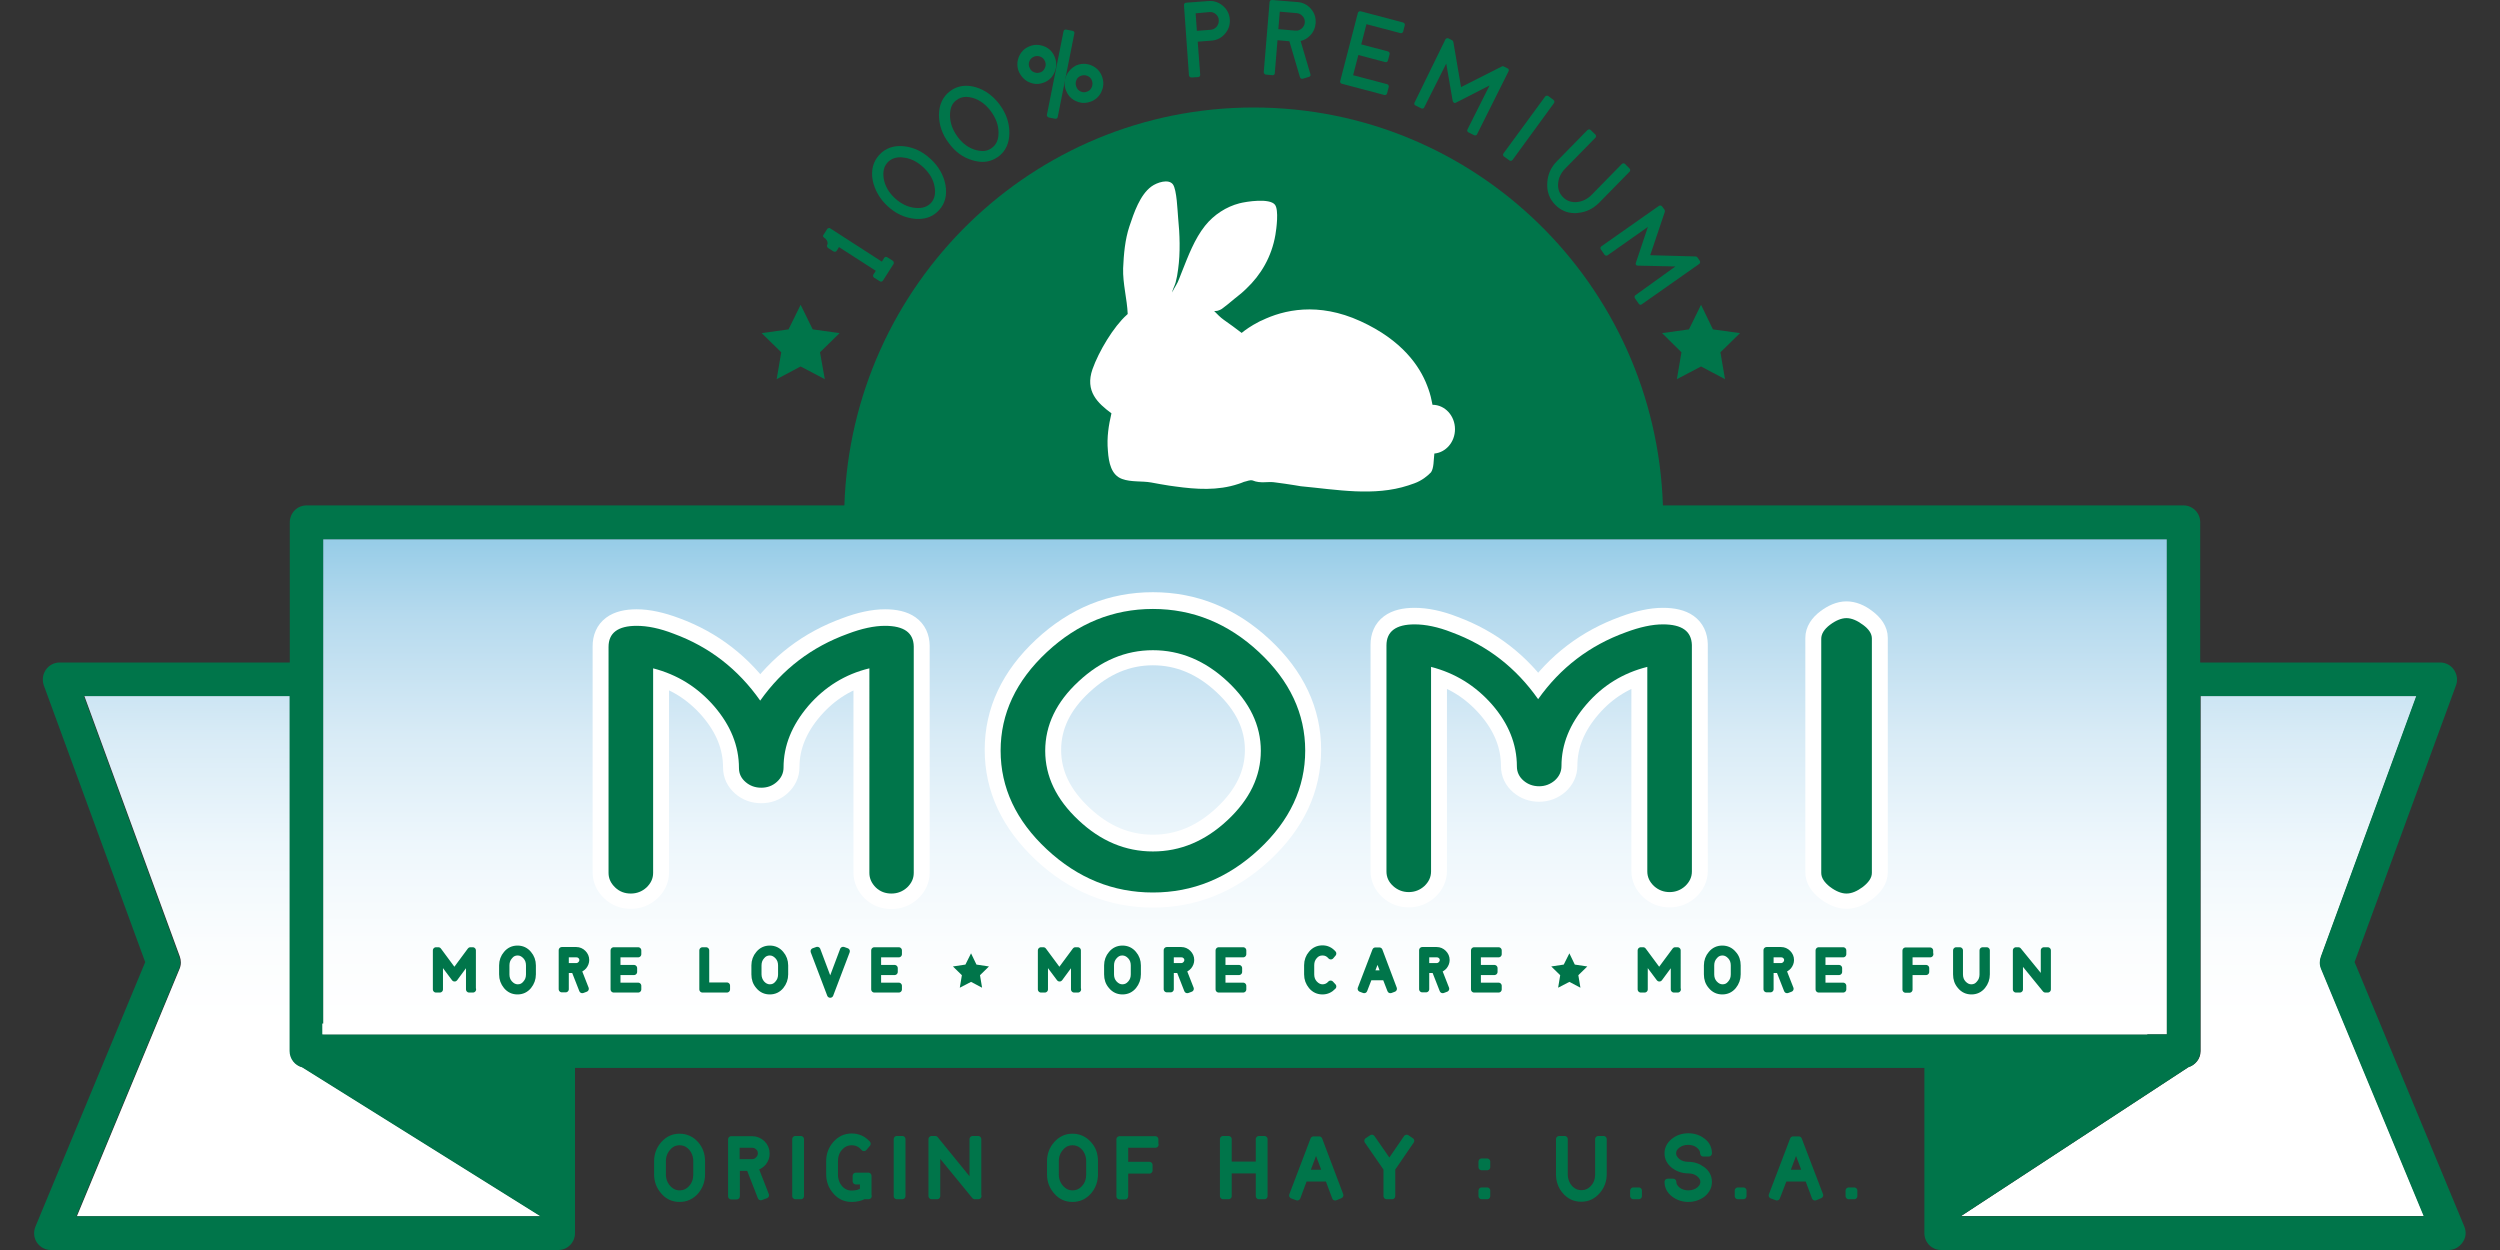 <?xml version="1.0" encoding="utf-8"?>
<!-- Generator: Adobe Illustrator 25.2.0, SVG Export Plug-In . SVG Version: 6.00 Build 0)  -->
<svg version="1.1" id="圖層_1" xmlns="http://www.w3.org/2000/svg" xmlns:xlink="http://www.w3.org/1999/xlink" x="0px" y="0px"
	 viewBox="0 0 1200 600" style="enable-background:new 0 0 1200 600;" xml:space="preserve">
<rect x="0" y="0" width="1200" height="600" fill="#333333" stroke="none"/>
<style type="text/css">
	.st0{clip-path:url(#SVGID_1_);fill:url(#SVGID_2_);}
	.st1{fill:#00754A;}
	.st2{fill:url(#SVGID_3_);}
	.st3{fill:none;}
	.st4{clip-path:url(#SVGID_4_);fill:url(#SVGID_5_);}
	.st5{fill:#FFFFFF;stroke:#FFFFFF;stroke-width:15.283;stroke-miterlimit:10;}
	.st6{fill:#FFFFFF;}
	.st7{fill:none;stroke:#00754A;stroke-width:3.057;stroke-linecap:round;stroke-linejoin:round;stroke-miterlimit:10;}
	.st8{fill:#00754A;stroke:#00754A;stroke-width:3.057;stroke-linecap:round;stroke-linejoin:round;stroke-miterlimit:10;}
</style>
<g>
	<g>
		<g>
			<defs>
				<path id="SVGID_8_" d="M40.5,334.1l45.8,125c0.7,1.9,0.7,4-0.1,5.9L36.9,583.8h222.8l-114.4-71.5c-3.4-0.9-6-4-6-7.8V334.1H40.5
					z"/>
			</defs>
			<clipPath id="SVGID_1_">
				<use xlink:href="#SVGID_8_"  style="overflow:visible;"/>
			</clipPath>
			
				<linearGradient id="SVGID_2_" gradientUnits="userSpaceOnUse" x1="-880.319" y1="1163.992" x2="-877.077" y2="1163.992" gradientTransform="matrix(0 135.056 135.056 0 -157055.766 118946.883)">
				<stop  offset="0" style="stop-color:#688769"/>
				<stop  offset="0.233" style="stop-color:#7CB18C"/>
				<stop  offset="0.387" style="stop-color:#75BFE0"/>
				<stop  offset="0.417" style="stop-color:#83C4E3"/>
				<stop  offset="0.552" style="stop-color:#B6DAEE"/>
				<stop  offset="0.682" style="stop-color:#D8EBF6"/>
				<stop  offset="0.803" style="stop-color:#EEF7FC"/>
				<stop  offset="0.912" style="stop-color:#FBFDFE"/>
				<stop  offset="1" style="stop-color:#FFFFFF"/>
			</linearGradient>
			<rect x="36.9" y="334.1" class="st0" width="222.8" height="249.7"/>
		</g>
		<path class="st1" d="M395.5,114c0.8,0.5,1.3,1.1,1.6,1.9c0.3,0.9,0.1,1.3,0,1.6c-0.2,0.2-0.2,0.5-0.1,0.8c0.1,0.3,0.2,0.5,0.4,0.7
			l2.7,1.7c0.5,0.3,1.1,0.2,1.5-0.3l1.1-1.8l17.7,11.4l-1.2,1.8c-0.1,0.2-0.2,0.5-0.1,0.8c0.1,0.3,0.2,0.5,0.5,0.7l2.7,1.7
			c0.2,0.1,0.4,0.2,0.6,0.2c0.3,0,0.7-0.2,0.9-0.5l5.1-8c0.1-0.2,0.2-0.5,0.1-0.8c-0.1-0.3-0.2-0.5-0.4-0.7l-2.7-1.7
			c-0.2-0.2-0.5-0.2-0.8-0.2c-0.3,0.1-0.5,0.2-0.7,0.5l-1.1,1.8l-24.8-16c-0.2-0.2-0.5-0.2-0.8-0.1c-0.3,0.1-0.5,0.2-0.7,0.5
			l-1.7,2.7C394.9,113,395,113.7,395.5,114"/>
		<path class="st1" d="M426.1,99c3.8,3.5,8.1,5.5,12.8,6c0.7,0.1,1.3,0.1,1.9,0.1c4,0,7.4-1.4,9.9-4.2c3-3.2,4-7.4,3.1-12.3
			c-0.9-4.6-3.3-8.8-7.1-12.3c-3.8-3.5-8.1-5.6-12.8-6.1c-4.9-0.5-8.9,0.9-11.9,4.2c-2.9,3.2-4,7.3-3.1,12.2
			C419.9,91.3,422.3,95.5,426.1,99 M426,78c1.6-1.7,3.6-2.5,6.2-2.5c0.4,0,0.8,0,1.2,0.1c3.5,0.3,6.8,1.9,9.8,4.7
			c3,2.8,4.8,5.9,5.4,9.3c0.6,3.3,0,5.9-1.7,7.8c-1.8,1.9-4.2,2.7-7.5,2.4c-3.5-0.3-6.8-1.9-9.8-4.6c-3-2.8-4.8-5.9-5.4-9.4
			C423.7,82.5,424.2,80,426,78"/>
		<path class="st1" d="M466.7,76.9c1.7,0.5,3.3,0.8,4.9,0.8c2.8,0,5.3-0.9,7.6-2.5c3.5-2.6,5.3-6.5,5.3-11.5c0-4.7-1.5-9.2-4.6-13.4
			c-3.1-4.2-6.9-7-11.4-8.4c-4.7-1.4-8.9-0.8-12.4,1.8c-3.5,2.6-5.3,6.4-5.4,11.3c0,4.8,1.5,9.4,4.6,13.5
			C458.4,72.8,462.2,75.6,466.7,76.9 M459.2,48c1.3-1,2.8-1.5,4.6-1.5c1,0,2.1,0.2,3.2,0.5c3.3,1,6.3,3.2,8.7,6.5
			c2.4,3.3,3.6,6.7,3.6,10.2c0,3.4-1.1,5.8-3.2,7.3c-1.3,1-2.8,1.5-4.5,1.5c-1,0-2.1-0.2-3.3-0.5c-3.4-1-6.3-3.1-8.7-6.4
			c-2.4-3.3-3.6-6.7-3.6-10.3C456,51.9,457,49.5,459.2,48"/>
		<path class="st1" d="M494.3,39.6c1.2,0.5,2.3,0.7,3.4,0.7c1.2,0,2.4-0.3,3.7-0.8c2.3-1,4-2.7,4.9-5.1c1-2.4,0.9-4.8-0.1-7.2
			c-1-2.4-2.7-4.1-5.1-5c-2.4-0.9-4.8-0.9-7.1,0.1c-2.4,1-4,2.7-5,5.1c-0.9,2.4-0.9,4.8,0.1,7.1C490.3,37,492,38.7,494.3,39.6
			 M494.1,29.4c0.4-1,1.1-1.7,2.2-2.2c0.5-0.2,1-0.3,1.6-0.3c0.5,0,1,0.1,1.5,0.3c1,0.4,1.7,1.1,2.2,2.2c0.4,1,0.5,2,0,3.1
			c-0.4,1-1.1,1.8-2.1,2.2c-0.5,0.2-1.1,0.3-1.6,0.3c-0.5,0-1-0.1-1.5-0.3c-1-0.4-1.8-1.1-2.2-2.2C493.7,31.5,493.7,30.5,494.1,29.4
			"/>
		<path class="st1" d="M511.7,36.6c-1,2.4-0.9,4.8,0.1,7.1c1,2.4,2.7,4.1,5.1,5c1.1,0.5,2.3,0.7,3.4,0.7c1.2,0,2.4-0.3,3.7-0.8
			c2.3-1,4-2.7,4.9-5.1c1-2.4,0.9-4.8-0.1-7.2c-1-2.4-2.7-4-5.1-5c-2.4-0.9-4.7-0.9-7.1,0.1C514.4,32.5,512.7,34.3,511.7,36.6
			 M516.6,38.6c0.4-1.1,1.1-1.8,2.2-2.2c0.5-0.2,1-0.3,1.6-0.3c0.5,0,1,0.1,1.5,0.3c1,0.4,1.8,1.1,2.2,2.2c0.4,1,0.4,2,0,3.1
			c-0.4,1.1-1.1,1.8-2.1,2.2c-0.5,0.2-1.1,0.4-1.6,0.4c-0.5,0-1-0.1-1.5-0.3c-1-0.4-1.8-1.1-2.2-2.2
			C516.2,40.6,516.2,39.6,516.6,38.6"/>
		<path class="st1" d="M502.7,55.9c0.2,0.2,0.4,0.4,0.7,0.5l3.1,0.6c0.1,0,0.1,0,0.2,0c0.5,0,0.9-0.3,1-0.8l8-40.2
			c0.1-0.3,0-0.6-0.2-0.8c-0.1-0.2-0.4-0.4-0.7-0.4l-3.1-0.6c-0.6-0.1-1.1,0.3-1.2,0.8l-8,40.2C502.5,55.4,502.5,55.7,502.7,55.9"/>
		<path class="st1" d="M571.9,37.2L571.9,37.2l3.2-0.2c0.6,0,1-0.5,1-1.1L574.9,20l6.6-0.5c2.6-0.2,4.8-1.3,6.5-3.3
			c1.7-2,2.5-4.3,2.3-6.9c-0.2-2.6-1.3-4.8-3.3-6.5c-2-1.7-4.3-2.5-6.9-2.3l-10.8,0.8c-0.6,0-1,0.6-1,1.1l2.4,33.8
			C570.8,36.8,571.3,37.2,571.9,37.2 M580.5,5.8c1.2-0.1,2.2,0.2,3.1,1c0.9,0.8,1.4,1.7,1.4,2.9c0.1,1.2-0.3,2.2-1,3.1
			c-0.8,0.9-1.7,1.4-2.9,1.5l-6.6,0.5l-0.6-8.4L580.5,5.8z"/>
		<path class="st1" d="M607.6,35.8l3.2,0.3c0.6,0.1,1.1-0.4,1.1-1l1.3-15.8l5.7,0.5l5.1,17.3c0.1,0.3,0.3,0.5,0.5,0.6
			c0.2,0.1,0.3,0.1,0.5,0.1c0.1,0,0.2,0,0.3,0l3-0.9c0.6-0.2,0.9-0.7,0.7-1.3l-4.7-15.9c1.7-0.4,3.2-1.3,4.5-2.6
			c1.6-1.6,2.5-3.6,2.7-5.9c0.2-2.6-0.5-4.9-2.2-6.9c-1.7-2-3.9-3.1-6.4-3.3l-12.3-1c-0.3,0-0.5,0.1-0.8,0.2
			c-0.2,0.2-0.3,0.4-0.4,0.7l-2.8,33.7c0,0.3,0.1,0.6,0.3,0.8C607.1,35.7,607.3,35.8,607.6,35.8 M614.3,5.6l8.1,0.7
			c1.2,0.1,2.1,0.6,2.9,1.5c0.8,0.9,1.1,1.9,1,3c-0.1,1.2-0.6,2.1-1.5,2.9c-0.9,0.8-1.9,1.1-3.1,1l-8.1-0.7L614.3,5.6z"/>
		<path class="st1" d="M644.1,40.2l20.4,5.4c0.1,0,0.2,0,0.3,0c0.2,0,0.4-0.1,0.5-0.1c0.2-0.1,0.4-0.4,0.5-0.7l0.8-3.1
			c0.1-0.6-0.2-1.1-0.8-1.3l-16.3-4.3l2.5-9.7l12.9,3.4c0.6,0.2,1.1-0.2,1.3-0.7l0.8-3.1c0.1-0.3,0-0.5-0.1-0.8
			c-0.1-0.2-0.4-0.4-0.6-0.5l-12.9-3.4l2.5-9.7l16.3,4.3c0.3,0.1,0.6,0,0.8-0.1c0.2-0.1,0.4-0.4,0.5-0.6l0.8-3.1
			c0.1-0.6-0.2-1.1-0.8-1.3l-20.4-5.4c-0.5-0.1-1.1,0.2-1.3,0.7l-8.5,32.8c-0.1,0.3,0,0.6,0.1,0.8C643.6,40,643.8,40.1,644.1,40.2"
			/>
		<path class="st1" d="M679.4,50.6l2.8,1.4c0.2,0.1,0.6,0.1,0.8,0.1c0.3-0.1,0.5-0.3,0.6-0.5l10.6-21.1l3.1,18
			c0.1,0.3,0.3,0.6,0.6,0.8c0.3,0.2,0.6,0.2,0.9,0L715,41l-10.6,21.1c-0.1,0.3-0.2,0.5-0.1,0.8c0.1,0.3,0.3,0.5,0.5,0.6l2.8,1.4
			c0.2,0.1,0.3,0.1,0.5,0.1c0.4,0,0.8-0.2,0.9-0.6l15.1-30.2c0.3-0.5,0.1-1.2-0.5-1.4l-1.8-0.9c-0.3-0.2-0.6-0.2-0.9,0l-19.6,9.9
			l-3.7-21.7c-0.1-0.3-0.3-0.6-0.6-0.8l-1.8-0.9c-0.5-0.2-1.1,0-1.4,0.5L679,49.2C678.7,49.7,678.9,50.4,679.4,50.6"/>
		<path class="st1" d="M721.9,75.1l2.6,1.9c0.2,0.1,0.4,0.2,0.6,0.2c0.1,0,0.1,0,0.2,0c0.3-0.1,0.5-0.2,0.7-0.4l19.9-27.3
			c0.2-0.2,0.2-0.5,0.2-0.8c0-0.3-0.2-0.5-0.4-0.7l-2.5-1.9c-0.5-0.3-1.1-0.2-1.5,0.2l-20,27.3C721.3,74.1,721.4,74.8,721.9,75.1"/>
		<path class="st1" d="M746.6,98.4c2.6,2.6,5.7,3.9,9.3,3.9c0.5,0,0.9,0,1.4-0.1c3.9-0.3,7.4-2,10.3-4.9l14.6-14.9
			c0.4-0.4,0.4-1.1,0-1.5l-2.2-2.2c-0.2-0.2-0.5-0.3-0.8-0.3c-0.2,0-0.5,0.1-0.7,0.3l-14.6,14.9c-2,2-4.3,3.1-7,3.4
			c-2.6,0.2-4.8-0.5-6.6-2.3c-1.8-1.8-2.6-3.9-2.4-6.6c0.2-2.7,1.3-5,3.3-7.1l14.6-14.9c0.4-0.4,0.4-1.1,0-1.5l-2.3-2.2
			c-0.2-0.2-0.5-0.3-0.7-0.3c-0.3,0-0.5,0.1-0.8,0.3l-14.6,14.9c-2.9,2.9-4.5,6.4-4.7,10.4C742.4,91.9,743.7,95.5,746.6,98.4"/>
		<path class="st1" d="M768.4,119.7l1.8,2.6c0.2,0.2,0.4,0.4,0.7,0.4c0.3,0,0.6,0,0.8-0.2l19.3-13.6l-5.8,17.3
			c-0.1,0.3-0.1,0.7,0.1,0.9c0.2,0.3,0.5,0.4,0.8,0.4l18.1,0.4L785,141.7c-0.2,0.2-0.4,0.4-0.4,0.7c0,0.3,0,0.6,0.2,0.8l1.8,2.6
			c0.2,0.3,0.5,0.5,0.8,0.5c0.2,0,0.4-0.1,0.6-0.2l27.6-19.4c0.5-0.3,0.6-1,0.3-1.5l-1.1-1.6c-0.2-0.3-0.5-0.4-0.8-0.5l-21.9-0.6
			l7-20.8c0.1-0.3,0-0.7-0.1-1l-1.2-1.6c-0.3-0.5-1-0.6-1.5-0.3l-27.6,19.4C768.2,118.6,768,119.2,768.4,119.7"/>
		<polygon class="st1" points="372.8,182 384.3,175.9 395.9,182 393.6,169.1 403,159.9 390.1,158.1 384.3,146.3 378.5,158.1 
			365.6,159.9 375,169.1 		"/>
		<polygon class="st1" points="797.8,159.9 807.1,169.1 804.9,182 816.5,175.9 828,182 825.8,169.1 835.2,159.9 822.2,158.1 
			816.5,146.3 810.7,158.1 		"/>
		
			<linearGradient id="SVGID_3_" gradientUnits="userSpaceOnUse" x1="-880.321" y1="1166.294" x2="-877.077" y2="1166.294" gradientTransform="matrix(0 135.056 135.056 0 -156916.953 118946.57)">
			<stop  offset="0" style="stop-color:#688769"/>
			<stop  offset="0.233" style="stop-color:#7CB18C"/>
			<stop  offset="0.387" style="stop-color:#75BFE0"/>
			<stop  offset="0.417" style="stop-color:#83C4E3"/>
			<stop  offset="0.552" style="stop-color:#B6DAEE"/>
			<stop  offset="0.682" style="stop-color:#D8EBF6"/>
			<stop  offset="0.803" style="stop-color:#EEF7FC"/>
			<stop  offset="0.912" style="stop-color:#FBFDFE"/>
			<stop  offset="1" style="stop-color:#FFFFFF"/>
		</linearGradient>
		<rect x="155.1" y="258.8" class="st2" width="885" height="237.7"/>
		<rect x="154.9" y="258.8" class="st3" width="885" height="237.7"/>
		<g>
			<defs>
				<path id="SVGID_12_" d="M1056.3,334.1v170.4c0,3.7-2.5,6.7-5.8,7.7l-109.2,71.5h222.3l-49.3-118.7c-0.8-1.9-0.8-4-0.1-5.9
					l45.8-125H1056.3z"/>
			</defs>
			<clipPath id="SVGID_4_">
				<use xlink:href="#SVGID_12_"  style="overflow:visible;"/>
			</clipPath>
			
				<linearGradient id="SVGID_5_" gradientUnits="userSpaceOnUse" x1="-880.319" y1="1168.63" x2="-877.077" y2="1168.63" gradientTransform="matrix(0 135.056 135.056 0 -156778.141 118946.883)">
				<stop  offset="0" style="stop-color:#688769"/>
				<stop  offset="0.233" style="stop-color:#7CB18C"/>
				<stop  offset="0.387" style="stop-color:#75BFE0"/>
				<stop  offset="0.417" style="stop-color:#83C4E3"/>
				<stop  offset="0.552" style="stop-color:#B6DAEE"/>
				<stop  offset="0.682" style="stop-color:#D8EBF6"/>
				<stop  offset="0.803" style="stop-color:#EEF7FC"/>
				<stop  offset="0.912" style="stop-color:#FBFDFE"/>
				<stop  offset="1" style="stop-color:#FFFFFF"/>
			</linearGradient>
			<rect x="941.2" y="334.1" class="st4" width="222.3" height="249.7"/>
		</g>
		<path class="st5" d="M424.8,300.1c-5.2,0-11.2,1.3-17.8,3.8c-17.4,6.3-31.4,17-42.1,32.1c-10.6-15.1-24.4-25.8-41.5-32.1
			c-6.7-2.5-12.6-3.8-17.8-3.8c-9,0-13.5,3.4-13.5,10.1v108.5c0,2.7,1.1,5,3.2,7c2.1,2,4.6,2.9,7.5,2.9c2.9,0,5.4-1,7.5-2.9
			c2.1-2,3.2-4.3,3.2-7v-98.2c11.6,3,21.3,9,29.3,18.2c7.9,9.2,11.9,19,11.9,29.7c0,2.7,1.1,4.9,3.2,6.8c2.1,1.8,4.6,2.7,7.5,2.7
			c2.9,0,5.4-0.9,7.5-2.8c2.1-1.9,3.2-4.2,3.2-6.9c0-10.5,4-20.3,11.9-29.5c8-9.2,17.7-15.2,29.3-18.1v98.2c0,2.7,1.1,5,3.1,7
			c2.1,2,4.6,2.9,7.5,2.9c2.9,0,5.4-1,7.5-2.9c2.1-2,3.2-4.3,3.2-7V310C438.5,303.4,433.9,300.1,424.8,300.1"/>
		<path class="st5" d="M604.3,312.6c-14.8-13.8-31.8-20.7-50.9-20.7c-19.1,0-36.1,6.9-50.9,20.7c-14.8,13.8-22.2,29.6-22.2,47.3
			c0,17.8,7.4,33.5,22.2,47.4c14.8,13.8,31.8,20.7,50.9,20.7c19.1,0,36-6.9,50.9-20.7c14.8-13.8,22.2-29.6,22.2-47.4
			C626.5,342.2,619.1,326.4,604.3,312.6 M589.2,393.3c-10.7,10-22.6,15-35.8,15c-13.2,0-25.1-5-35.7-15c-10.7-10-16-21.1-16-33.3
			c0-12.3,5.3-23.4,16-33.3c10.7-10,22.6-15,35.7-15c13.1,0,25.1,5,35.8,15c10.7,10,16,21.1,16,33.3
			C605.2,372.2,599.9,383.3,589.2,393.3"/>
		<path class="st5" d="M894.2,299.5c-2.8-2.2-5.5-3.2-7.9-3.2c-2.4,0-5.1,1.1-7.9,3.2c-2.8,2.1-4.2,4.4-4.2,6.7v112.5
			c0,2.3,1.4,4.5,4.2,6.7c2.8,2.1,5.5,3.2,7.9,3.2c2.5,0,5.1-1.1,7.9-3.2c2.8-2.2,4.3-4.4,4.3-6.7V306.2
			C898.5,303.9,897.1,301.7,894.2,299.5"/>
		<path class="st5" d="M798.2,299.4c-5.2,0-11.1,1.3-17.8,3.8c-17.4,6.3-31.4,17-42.1,32.1c-10.6-15.1-24.4-25.8-41.5-32.1
			c-6.6-2.6-12.6-3.8-17.8-3.8c-9,0-13.5,3.4-13.5,10.1V418c0,2.7,1,5,3.2,7c2.1,2,4.6,2.9,7.5,2.9c2.9,0,5.4-1,7.5-2.9
			c2.1-2,3.2-4.3,3.2-7v-98.2c11.6,3,21.3,9,29.3,18.2c7.9,9.1,11.9,19,11.9,29.7c0,2.7,1.1,5,3.2,6.8c2.1,1.8,4.6,2.7,7.5,2.7
			c2.9,0,5.4-1,7.5-2.8c2.1-1.9,3.2-4.2,3.2-6.9c0-10.5,4-20.3,11.9-29.5c7.9-9.2,17.7-15.2,29.3-18.1V418c0,2.7,1.1,5,3.2,7
			c2.1,2,4.6,2.9,7.5,2.9c2.9,0,5.4-1,7.5-2.9c2.1-2,3.2-4.3,3.2-7V309.3C811.9,302.7,807.4,299.4,798.2,299.4"/>
		<path class="st1" d="M1182.9,588.8l-52.7-127l48.7-132.9c0.9-2.5,0.5-5.2-1-7.4c-1.5-2.2-4-3.5-6.6-3.5h-115.2v-67.3
			c0-4.5-3.6-8.1-8-8.1H798.2c-3.5-106.1-90.1-191-196.5-191c-106.3,0-192.9,84.9-196.4,191H147.1c-4.4,0-8,3.6-8,8.1V318H28.6
			c-2.6,0-5.1,1.3-6.6,3.5c-1.5,2.2-1.8,4.9-1,7.4l48.7,132.9l-52.7,127c-1,2.5-0.8,5.3,0.7,7.6c1.5,2.2,4,3.6,6.7,3.6h243.6
			c4.4,0,8-3.6,8-8.1v-79.3h647.7v79.3c0,4.5,3.6,8.1,8,8.1h243.6c2.7,0,5.2-1.4,6.7-3.6C1183.7,594.1,1183.9,591.3,1182.9,588.8
			 M36.6,583.8l49.3-118.7c0.8-1.9,0.8-4,0.1-5.9L40.2,334.1H139v170.4c0,3.7,2.5,6.9,6,7.8l114.4,71.5H36.6z M155.1,258.8h885
			v237.7h-885V258.8z M941.1,583.8l109.2-71.5c3.3-1,5.8-4.1,5.8-7.7V334.1h103.7l-45.8,125.1c-0.7,1.9-0.7,4,0.1,5.9l49.3,118.7
			H941.1z"/>
		<path class="st6" d="M524.4,177.2c3-8.5,10.1-20.4,16.5-26.1c0,0,0,0,0,0c0,0,0.1-0.1,0.1-0.1c0,0,0.1-0.1,0.1-0.1l0,0
			c0.1,0,0.1-0.1,0.2-0.2c-0.3-7.2-2.4-14.5-2.2-21.9c0.3-6.8,0.9-13.8,3-20.1c2.2-6.6,5.1-15.2,10.6-19.2c2.6-1.9,8.2-3.8,10.3-1
			c1.9,2.6,2.2,12.9,2.5,16c0.8,7.8,1.1,17,0,24.7c-0.2,1.1-0.3,2.2-0.5,3.3c-0.2,1.1-0.5,2-0.7,3.1c-0.5,1.7-1.4,3.2-1.7,4.8
			c1.1-2.4,2.6-4.2,3.4-6.6c0.4-1.1,0.9-2.2,1.3-3.3c3.1-7.8,6.1-15.8,11.1-22.1c4.3-5.4,10.3-9.2,16.5-10.8
			c3.5-0.9,14.6-2.6,17.1,0.7c1.9,2.5,0.7,11.5,0.2,14.4c-1.8,10.6-7,19.3-14,25.9c-0.8,0.8-1.6,1.5-2.4,2.2
			c-2.2,1.7-4.3,3.5-6.5,5.3c-0.7,0.6-1.5,1.2-2.2,1.7c-0.8,0.7-1.7,1.1-2.8,1.4c-0.5,0.1-1,0.1-1.5,0.1c1.5,1.5,2.9,3,4.6,4.2
			c2.9,2,5.7,4.1,8.6,6.3c1.7-1.4,4.5-3.4,8.2-5.3c0.5-0.3,1-0.5,1.5-0.7c10.3-5,26.9-9,47.4,0.4c20.1,9.2,28.4,21.7,31.9,30.8
			c0.9,2.3,1.7,4.7,2.2,7.4c0.1,0.6,0.3,1.2,0.4,1.9c0,0,0,0,0,0c6,0,10.8,5.3,10.8,11.7c0,6.2-4.4,11.2-9.9,11.7
			c-0.4,3.3-0.2,6.9-1.6,9c-1.6,1.7-4.4,4-8,5.3c-1,0.4-1.9,0.6-2.9,1c-16.5,5.4-34.4,2-51.6,0.4c-1-0.2-2-0.3-3-0.5
			c-3-0.5-6-0.9-9-1.3c-3.8-0.7-7.2,0.7-11.2-1c-1.4-0.3-2.6,0.4-4.1,0.7c-0.9,0.4-1.8,0.7-2.7,1c-9.9,3.3-20.2,2.6-30.3,1.2
			c-1-0.1-1.9-0.3-2.9-0.4c-2.9-0.5-5.7-0.9-8.6-1.5c-4.4-0.8-9.7-0.1-14-1.7c-5.2-1.9-6.4-7.8-6.8-13.5c-0.6-6.6,0.4-12.4,1.7-18
			C526.9,193.5,520.7,187.8,524.4,177.2"/>
		<rect x="154.7" y="491.3" class="st6" width="876" height="5.2"/>
		<g>
			<path class="st7" d="M227,474.9h-1.8v-14.8l-7,9.5l-7.1-9.5v14.8h-1.8v-18.7h1.1l7.7,10.4l7.7-10.4h1.1V474.9z"/>
			<path class="st7" d="M255.7,463.4v4.3c0,2.1-0.7,4-2,5.6c-1.4,1.7-3.2,2.5-5.3,2.5c-2.1,0-3.9-0.8-5.3-2.5c-1.3-1.6-2-3.4-2-5.6
				v-4.3c0-2.1,0.7-4,2-5.5c1.4-1.7,3.2-2.5,5.3-2.5c2.1,0,3.9,0.8,5.3,2.5C255,459.4,255.7,461.3,255.7,463.4z M254,463.4
				c0-1.7-0.5-3.2-1.6-4.4c-1.1-1.2-2.4-1.9-3.9-1.9c-1.6,0-2.9,0.6-3.9,1.9c-1.1,1.2-1.6,2.7-1.6,4.4v4.3c0,1.7,0.5,3.2,1.6,4.4
				c1.1,1.2,2.4,1.9,3.9,1.9c1.6,0,2.9-0.6,3.9-1.9c1.1-1.2,1.6-2.7,1.6-4.4V463.4z"/>
			<path class="st7" d="M281.1,474.6l-1.6,0.6l-3.8-9.7h-4.2v9.3h-1.8v-18.7h6.9c1.3,0,2.4,0.5,3.3,1.4c0.9,0.9,1.4,2,1.4,3.3
				c0,1.1-0.4,2.1-1.1,3c-0.7,0.8-1.6,1.4-2.7,1.6L281.1,474.6z M271.5,458v5.8h5.1c0.8,0,1.5-0.3,2.1-0.9c0.6-0.6,0.9-1.3,0.9-2.1
				c0-0.8-0.3-1.5-0.9-2c-0.6-0.6-1.3-0.8-2.1-0.8H271.5z"/>
			<path class="st7" d="M306.3,474.9h-11.7v-18.7h11.7v1.8h-10v6.7h8v1.8h-8v6.7h10V474.9z"/>
			<path class="st7" d="M348.9,474.9h-11.7v-18.7h1.7v16.9h10V474.9z"/>
			<path class="st7" d="M376.8,463.4v4.3c0,2.1-0.7,4-2,5.6c-1.4,1.7-3.2,2.5-5.3,2.5c-2.1,0-3.9-0.8-5.3-2.5c-1.4-1.6-2-3.4-2-5.6
				v-4.3c0-2.1,0.7-4,2-5.5c1.4-1.7,3.2-2.5,5.3-2.5c2.1,0,3.9,0.8,5.3,2.5C376.1,459.4,376.8,461.3,376.8,463.4z M375,463.4
				c0-1.7-0.5-3.2-1.6-4.4c-1.1-1.2-2.4-1.9-3.9-1.9c-1.5,0-2.9,0.6-3.9,1.9c-1.1,1.2-1.6,2.7-1.6,4.4v4.3c0,1.7,0.6,3.2,1.6,4.4
				c1.1,1.2,2.4,1.9,3.9,1.9c1.6,0,2.9-0.6,3.9-1.9c1.1-1.2,1.6-2.7,1.6-4.4V463.4z"/>
			<path class="st7" d="M406.4,456.6l-7.9,20.8l-7.9-20.8l1.7-0.6l6.2,16.5l6.2-16.5L406.4,456.6z"/>
			<path class="st7" d="M431.4,474.9h-11.7v-18.7h11.7v1.8h-10v6.7h8v1.8h-8v6.7h10V474.9z"/>
			<path class="st7" d="M517.4,474.9h-1.8v-14.8l-7,9.5l-7.1-9.5v14.8h-1.8v-18.7h1.1l7.7,10.4l7.7-10.4h1.1V474.9z"/>
			<path class="st7" d="M546.1,463.4v4.3c0,2.1-0.7,4-2,5.6c-1.4,1.7-3.2,2.5-5.3,2.5c-2.1,0-3.9-0.8-5.3-2.5c-1.4-1.6-2-3.4-2-5.6
				v-4.3c0-2.1,0.7-4,2-5.5c1.4-1.7,3.2-2.5,5.3-2.5c2.1,0,3.9,0.8,5.3,2.5C545.4,459.4,546.1,461.3,546.1,463.4z M544.3,463.4
				c0-1.7-0.5-3.2-1.6-4.4c-1.1-1.2-2.4-1.9-4-1.9c-1.5,0-2.8,0.6-3.9,1.9c-1.1,1.2-1.6,2.7-1.6,4.4v4.3c0,1.7,0.5,3.2,1.6,4.4
				c1.1,1.2,2.4,1.9,3.9,1.9c1.6,0,2.9-0.6,4-1.9c1.1-1.2,1.6-2.7,1.6-4.4V463.4z"/>
			<path class="st7" d="M571.5,474.6l-1.6,0.6l-3.8-9.7h-4.2v9.3h-1.8v-18.7h6.9c1.3,0,2.4,0.5,3.3,1.4c0.9,0.9,1.4,2,1.4,3.3
				c0,1.1-0.4,2.1-1.1,3c-0.7,0.8-1.6,1.4-2.7,1.6L571.5,474.6z M561.9,458v5.8h5.1c0.8,0,1.5-0.3,2.1-0.9c0.6-0.6,0.9-1.3,0.9-2.1
				c0-0.8-0.3-1.5-0.9-2c-0.6-0.6-1.3-0.8-2.1-0.8H561.9z"/>
			<path class="st7" d="M596.7,474.9H585v-18.7h11.7v1.8h-10v6.7h8v1.8h-8v6.7h10V474.9z"/>
			<path class="st7" d="M639.9,457.7l-1.1,1.3c-1.1-1.3-2.4-1.9-4-1.9c-1.6,0-2.9,0.6-3.9,1.8c-1.1,1.2-1.6,2.7-1.6,4.4v4.4
				c0,1.7,0.5,3.2,1.6,4.4c1.1,1.2,2.4,1.9,3.9,1.9c1.5,0,2.9-0.6,3.9-1.8l1.2,1.3c-1.4,1.5-3.1,2.3-5.1,2.3c-2.1,0-3.9-0.8-5.3-2.5
				c-1.3-1.6-2-3.4-2-5.6v-4.4c0-2.1,0.7-4,2-5.5c1.4-1.7,3.2-2.5,5.3-2.5C636.8,455.3,638.5,456.1,639.9,457.7z"/>
			<path class="st7" d="M669,474.6l-1.6,0.6L665,469h-7.8l-2.4,6.2l-1.6-0.6l7-18.3h1.9L669,474.6z M664.4,467.3l-3.2-8.5l-3.2,8.5
				H664.4z"/>
			<path class="st7" d="M694.1,474.6l-1.6,0.6l-3.8-9.7h-4.2v9.3h-1.8v-18.7h6.9c1.3,0,2.4,0.5,3.3,1.4c0.9,0.9,1.4,2,1.4,3.3
				c0,1.1-0.4,2.1-1.1,3c-0.7,0.8-1.6,1.4-2.7,1.6L694.1,474.6z M684.5,458v5.8h5.1c0.8,0,1.5-0.3,2.1-0.9c0.6-0.6,0.9-1.3,0.9-2.1
				c0-0.8-0.3-1.5-0.9-2c-0.6-0.6-1.3-0.8-2.1-0.8H684.5z"/>
			<path class="st7" d="M719.3,474.9h-11.7v-18.7h11.7v1.8h-10v6.7h8v1.8h-8v6.7h10V474.9z"/>
			<path class="st7" d="M805.3,474.9h-1.8v-14.8l-7,9.5l-7.1-9.5v14.8h-1.8v-18.7h1.1l7.7,10.4l7.7-10.4h1.1V474.9z"/>
			<path class="st7" d="M834,463.4v4.3c0,2.1-0.7,4-2,5.6c-1.4,1.7-3.2,2.5-5.3,2.5c-2.1,0-3.9-0.8-5.3-2.5c-1.4-1.6-2-3.4-2-5.6
				v-4.3c0-2.1,0.7-4,2-5.5c1.4-1.7,3.2-2.5,5.3-2.5c2.1,0,3.9,0.8,5.3,2.5C833.4,459.4,834,461.3,834,463.4z M832.3,463.4
				c0-1.7-0.5-3.2-1.6-4.4c-1.1-1.2-2.4-1.9-3.9-1.9c-1.5,0-2.9,0.6-3.9,1.9c-1.1,1.2-1.6,2.7-1.6,4.4v4.3c0,1.7,0.5,3.2,1.6,4.4
				c1.1,1.2,2.4,1.9,3.9,1.9c1.6,0,2.9-0.6,3.9-1.9c1.1-1.2,1.6-2.7,1.6-4.4V463.4z"/>
			<path class="st7" d="M859.4,474.6l-1.6,0.6l-3.8-9.7h-4.2v9.3h-1.8v-18.7h6.9c1.3,0,2.4,0.5,3.3,1.4c0.9,0.9,1.4,2,1.4,3.3
				c0,1.1-0.4,2.1-1.1,3c-0.7,0.8-1.6,1.4-2.7,1.6L859.4,474.6z M849.8,458v5.8h5.1c0.8,0,1.5-0.3,2.1-0.9c0.6-0.6,0.9-1.3,0.9-2.1
				c0-0.8-0.3-1.5-0.9-2c-0.6-0.6-1.3-0.8-2.1-0.8H849.8z"/>
			<path class="st7" d="M884.7,474.9h-11.7v-18.7h11.7v1.8h-10v6.7h8v1.8h-8v6.7h10V474.9z"/>
			<path class="st7" d="M926.5,458h-10v6.7h8v1.8h-8v8.5h-1.8v-18.7h11.7V458z"/>
			<path class="st7" d="M953.6,456.2v11.5c0,2.1-0.7,4-2,5.6c-1.4,1.7-3.2,2.5-5.3,2.5c-2.1,0-3.9-0.8-5.3-2.5c-1.4-1.6-2-3.4-2-5.6
				l0-11.5h1.7l0,11.5c0,1.7,0.5,3.2,1.6,4.4c1.1,1.2,2.4,1.9,3.9,1.9c1.6,0,2.9-0.6,3.9-1.9c1.1-1.2,1.6-2.7,1.6-4.4v-11.5H953.6z"
				/>
			<path class="st7" d="M982.9,474.9h-1.1l-12.3-15.1v15.1h-1.8v-18.7h1.1l12.3,15.1v-15.1h1.8V474.9z"/>
		</g>
		<polygon class="st1" points="753.3,457.6 755.9,463 761.9,463.9 757.6,468.1 758.6,474.1 753.3,471.3 747.9,474.1 748.9,468.1 
			744.6,463.9 750.6,463 		"/>
		<polygon class="st1" points="466.1,457.6 468.7,463 474.7,463.9 470.4,468.1 471.4,474.1 466.1,471.3 460.7,474.1 461.7,468.1 
			457.4,463.9 463.4,463 		"/>
		<path class="st1" d="M424.8,300.4c-5.2,0-11.2,1.3-17.8,3.8c-17.4,6.3-31.4,17-42.1,32.1c-10.6-15.1-24.4-25.8-41.5-32.1
			c-6.7-2.6-12.6-3.8-17.8-3.8c-9,0-13.5,3.4-13.5,10.1V419c0,2.7,1.1,5,3.2,7c2.1,2,4.6,2.9,7.5,2.9c2.9,0,5.4-1,7.5-2.9
			c2.1-2,3.2-4.3,3.2-7v-98.2c11.6,3,21.3,9,29.3,18.2c7.9,9.2,11.9,19,11.9,29.7c0,2.7,1.1,4.9,3.2,6.7c2.1,1.8,4.6,2.7,7.5,2.7
			c2.9,0,5.4-0.9,7.5-2.8c2.1-1.9,3.2-4.2,3.2-6.9c0-10.5,4-20.3,11.9-29.6c8-9.2,17.7-15.2,29.3-18V419c0,2.7,1.1,5,3.1,7
			c2.1,2,4.6,2.9,7.5,2.9c2.9,0,5.4-1,7.5-2.9c2.1-2,3.2-4.3,3.2-7V310.3C438.5,303.7,433.9,300.4,424.8,300.4"/>
		<path class="st1" d="M604.3,313c-14.8-13.8-31.8-20.7-50.9-20.7c-19.1,0-36.1,6.9-50.9,20.7c-14.8,13.8-22.2,29.6-22.2,47.3
			c0,17.8,7.4,33.6,22.2,47.4c14.8,13.8,31.8,20.7,50.9,20.7c19.1,0,36-6.9,50.9-20.7c14.8-13.8,22.2-29.6,22.2-47.4
			C626.5,342.6,619.1,326.8,604.3,313 M589.2,393.7c-10.7,10-22.6,15-35.8,15c-13.2,0-25.1-5-35.7-15c-10.7-10-16-21.1-16-33.3
			c0-12.3,5.3-23.4,16-33.3c10.7-10,22.6-15,35.7-15c13.1,0,25.1,5,35.8,15c10.7,10,16,21.1,16,33.3
			C605.2,372.6,599.9,383.7,589.2,393.7"/>
		<path class="st1" d="M894.2,299.9c-2.8-2.1-5.5-3.2-7.9-3.2c-2.4,0-5.1,1.1-7.9,3.2c-2.8,2.1-4.2,4.4-4.2,6.7V419
			c0,2.3,1.4,4.5,4.2,6.7c2.8,2.1,5.5,3.2,7.9,3.2c2.5,0,5.1-1.1,7.9-3.2c2.8-2.2,4.3-4.4,4.3-6.7V306.5
			C898.5,304.2,897.1,302,894.2,299.9"/>
		<path class="st1" d="M798.2,299.7c-5.2,0-11.1,1.3-17.8,3.8c-17.4,6.3-31.4,17-42.1,32.1c-10.6-15.1-24.4-25.8-41.5-32.1
			c-6.6-2.6-12.6-3.8-17.8-3.8c-9,0-13.5,3.4-13.5,10.1v108.5c0,2.7,1,5,3.2,7c2.1,1.9,4.6,2.9,7.5,2.9c2.9,0,5.4-1,7.5-2.9
			c2.1-2,3.2-4.3,3.2-7v-98.2c11.6,3,21.3,9,29.3,18.1c7.9,9.1,11.9,19,11.9,29.7c0,2.7,1.1,5,3.2,6.8c2.1,1.8,4.6,2.7,7.5,2.7
			c2.9,0,5.4-1,7.5-2.8c2.1-1.9,3.2-4.2,3.2-6.9c0-10.5,4-20.3,11.9-29.5c7.9-9.2,17.7-15.2,29.3-18.1v98.2c0,2.7,1.1,5,3.2,7
			c2.1,1.9,4.6,2.9,7.5,2.9c2.9,0,5.4-1,7.5-2.9c2.1-2,3.2-4.3,3.2-7V309.6C811.9,303,807.4,299.7,798.2,299.7"/>
	</g>
	<g>
		<path class="st8" d="M336.9,557.4v6.3c0,3.1-1,5.8-2.9,8.1c-2.1,2.4-4.7,3.6-7.8,3.6s-5.7-1.2-7.7-3.6c-2-2.3-3-5-3-8.1v-6.3
			c0-3.1,1-5.8,3-8.1c2.1-2.4,4.6-3.6,7.7-3.6s5.7,1.2,7.8,3.6C335.9,551.5,336.9,554.2,336.9,557.4z M334.3,557.4
			c0-2.5-0.8-4.7-2.3-6.5c-1.6-1.8-3.5-2.7-5.8-2.7c-2.3,0-4.2,0.9-5.7,2.7c-1.6,1.8-2.4,4-2.4,6.5v6.3c0,2.5,0.8,4.7,2.4,6.5
			c1.6,1.8,3.5,2.7,5.7,2.7c2.3,0,4.2-0.9,5.8-2.7c1.6-1.8,2.3-4,2.3-6.5V557.4z"/>
		<path class="st8" d="M367.6,573.7l-2.4,0.9l-5.5-14.1h-6.1v13.7h-2.6v-27.3H361c1.9,0,3.5,0.7,4.9,2c1.3,1.3,2,2.9,2,4.8
			c0,1.6-0.5,3.1-1.6,4.4c-1.1,1.2-2.4,2-3.9,2.3L367.6,573.7z M353.5,549.4v8.5h7.5c1.2,0,2.2-0.4,3-1.3c0.8-0.8,1.3-1.8,1.3-3
			c0-1.2-0.4-2.2-1.3-3c-0.8-0.8-1.9-1.2-3-1.2H353.5z"/>
		<path class="st8" d="M384.4,574.1h-2.6v-27.3h2.6V574.1z"/>
		<path class="st8" d="M416.9,574.1h-2.3c-1.5,0.8-3.5,1.3-5.8,1.3c-3.1,0-5.7-1.2-7.7-3.6c-2-2.3-3-5-3-8.1v-6.4c0-3.1,1-5.8,3-8.1
			c2.1-2.4,4.6-3.6,7.7-3.6c3,0,5.5,1.1,7.6,3.4l-1.7,2c-1.6-1.9-3.5-2.8-5.9-2.8c-2.3,0-4.2,0.9-5.8,2.7c-1.6,1.8-2.3,4-2.3,6.5
			v6.4c0,2.5,0.8,4.7,2.3,6.5c1.6,1.8,3.5,2.7,5.8,2.7c2.3,0,4.1-0.5,5.5-1.6v-4.4h-3.5v-2.6h6V574.1z"/>
		<path class="st8" d="M433.1,574.1h-2.6v-27.3h2.6V574.1z"/>
		<path class="st8" d="M469.6,574.1h-1.7L449.8,552v22.1h-2.6v-27.3h1.7l18,22.1v-22.1h2.6V574.1z"/>
		<path class="st8" d="M525.5,557.4v6.3c0,3.1-1,5.8-2.9,8.1c-2.1,2.4-4.7,3.6-7.8,3.6c-3.1,0-5.7-1.2-7.7-3.6c-2-2.3-3-5-3-8.1
			v-6.3c0-3.1,1-5.8,3-8.1c2.1-2.4,4.6-3.6,7.7-3.6c3.1,0,5.7,1.2,7.8,3.6C524.6,551.5,525.5,554.2,525.5,557.4z M522.9,557.4
			c0-2.5-0.8-4.7-2.3-6.5c-1.6-1.8-3.5-2.7-5.8-2.7c-2.3,0-4.2,0.9-5.7,2.7c-1.6,1.8-2.4,4-2.4,6.5v6.3c0,2.5,0.8,4.7,2.4,6.5
			c1.6,1.8,3.5,2.7,5.7,2.7c2.3,0,4.2-0.9,5.8-2.7c1.6-1.8,2.3-4,2.3-6.5V557.4z"/>
		<path class="st8" d="M554.6,549.4H540v9.8h11.7v2.6H540v12.4h-2.6v-27.3h17.1V549.4z"/>
		<path class="st8" d="M606.9,574.1h-2.6v-12.4h-14.6v12.4h-2.6v-27.3h2.6v12.3h14.6v-12.3h2.6V574.1z"/>
		<path class="st8" d="M643.3,573.7l-2.4,1l-3.4-9.1h-11.4l-3.4,9.1l-2.4-0.9l10.2-26.8h2.7L643.3,573.7z M636.4,563l-4.7-12.5
			l-4.7,12.5H636.4z"/>
		<path class="st8" d="M677.3,547.6l-9.1,13.3v13.2h-2.6v-13.2l-9.2-13.3l2.1-1.4l8.4,12.1l8.3-12.1L677.3,547.6z"/>
		<path class="st8" d="M713.8,560.2h-2.6v-2.6h2.6V560.2z M713.8,574.1h-2.6v-2.6h2.6V574.1z"/>
		<path class="st8" d="M769.7,546.8v16.8c0,3.1-1,5.8-3,8.1c-2.1,2.4-4.6,3.6-7.7,3.6c-3.1,0-5.7-1.2-7.7-3.6c-2-2.3-2.9-5-2.9-8.1
			v-16.8h2.6v16.8c0,2.5,0.8,4.7,2.3,6.5c1.6,1.8,3.5,2.7,5.8,2.7c2.3,0,4.2-0.9,5.8-2.7c1.6-1.8,2.3-4,2.3-6.5v-16.8H769.7z"/>
		<path class="st8" d="M786.5,574.1H784v-2.6h2.6V574.1z"/>
		<path class="st8" d="M820.2,567.3c0,2.3-1,4.2-2.9,5.8c-2,1.5-4.3,2.3-6.9,2.3c-2.6,0-4.9-0.8-6.9-2.3c-2-1.6-3-3.5-3-5.8h2.6
			c0,1.5,0.7,2.7,2.1,3.9c1.4,1.1,3.1,1.7,5.2,1.7s3.8-0.6,5.2-1.7c1.4-1.1,2.1-2.4,2.1-3.9c0-1.5-0.7-2.7-2.1-3.9
			c-1.4-1.1-3.1-1.7-5.2-1.7c-2.6,0-4.9-0.8-6.9-2.3c-2-1.6-3-3.5-3-5.8c0-2.3,1-4.2,3-5.8c1.9-1.5,4.2-2.3,6.9-2.3
			c2.7,0,5,0.8,6.9,2.3c2,1.5,2.9,3.5,2.9,5.8h-2.6c0-1.5-0.7-2.7-2.1-3.9c-1.4-1.1-3.1-1.7-5.2-1.7s-3.8,0.6-5.2,1.7
			c-1.4,1.1-2.1,2.4-2.1,3.9c0,1.4,0.7,2.7,2.1,3.9c1.4,1.1,3.1,1.7,5.2,1.7c2.7,0,4.9,0.8,6.9,2.3C819.2,563,820.2,565,820.2,567.3
			z"/>
		<path class="st8" d="M836.8,574.1h-2.6v-2.6h2.6V574.1z"/>
		<path class="st8" d="M873.6,573.7l-2.4,1l-3.4-9.1h-11.4l-3.5,9.1l-2.4-0.9l10.2-26.8h2.7L873.6,573.7z M866.8,563l-4.7-12.5
			l-4.7,12.5H866.8z"/>
		<path class="st8" d="M890,574.1h-2.6v-2.6h2.6V574.1z"/>
	</g>
</g>
</svg>

